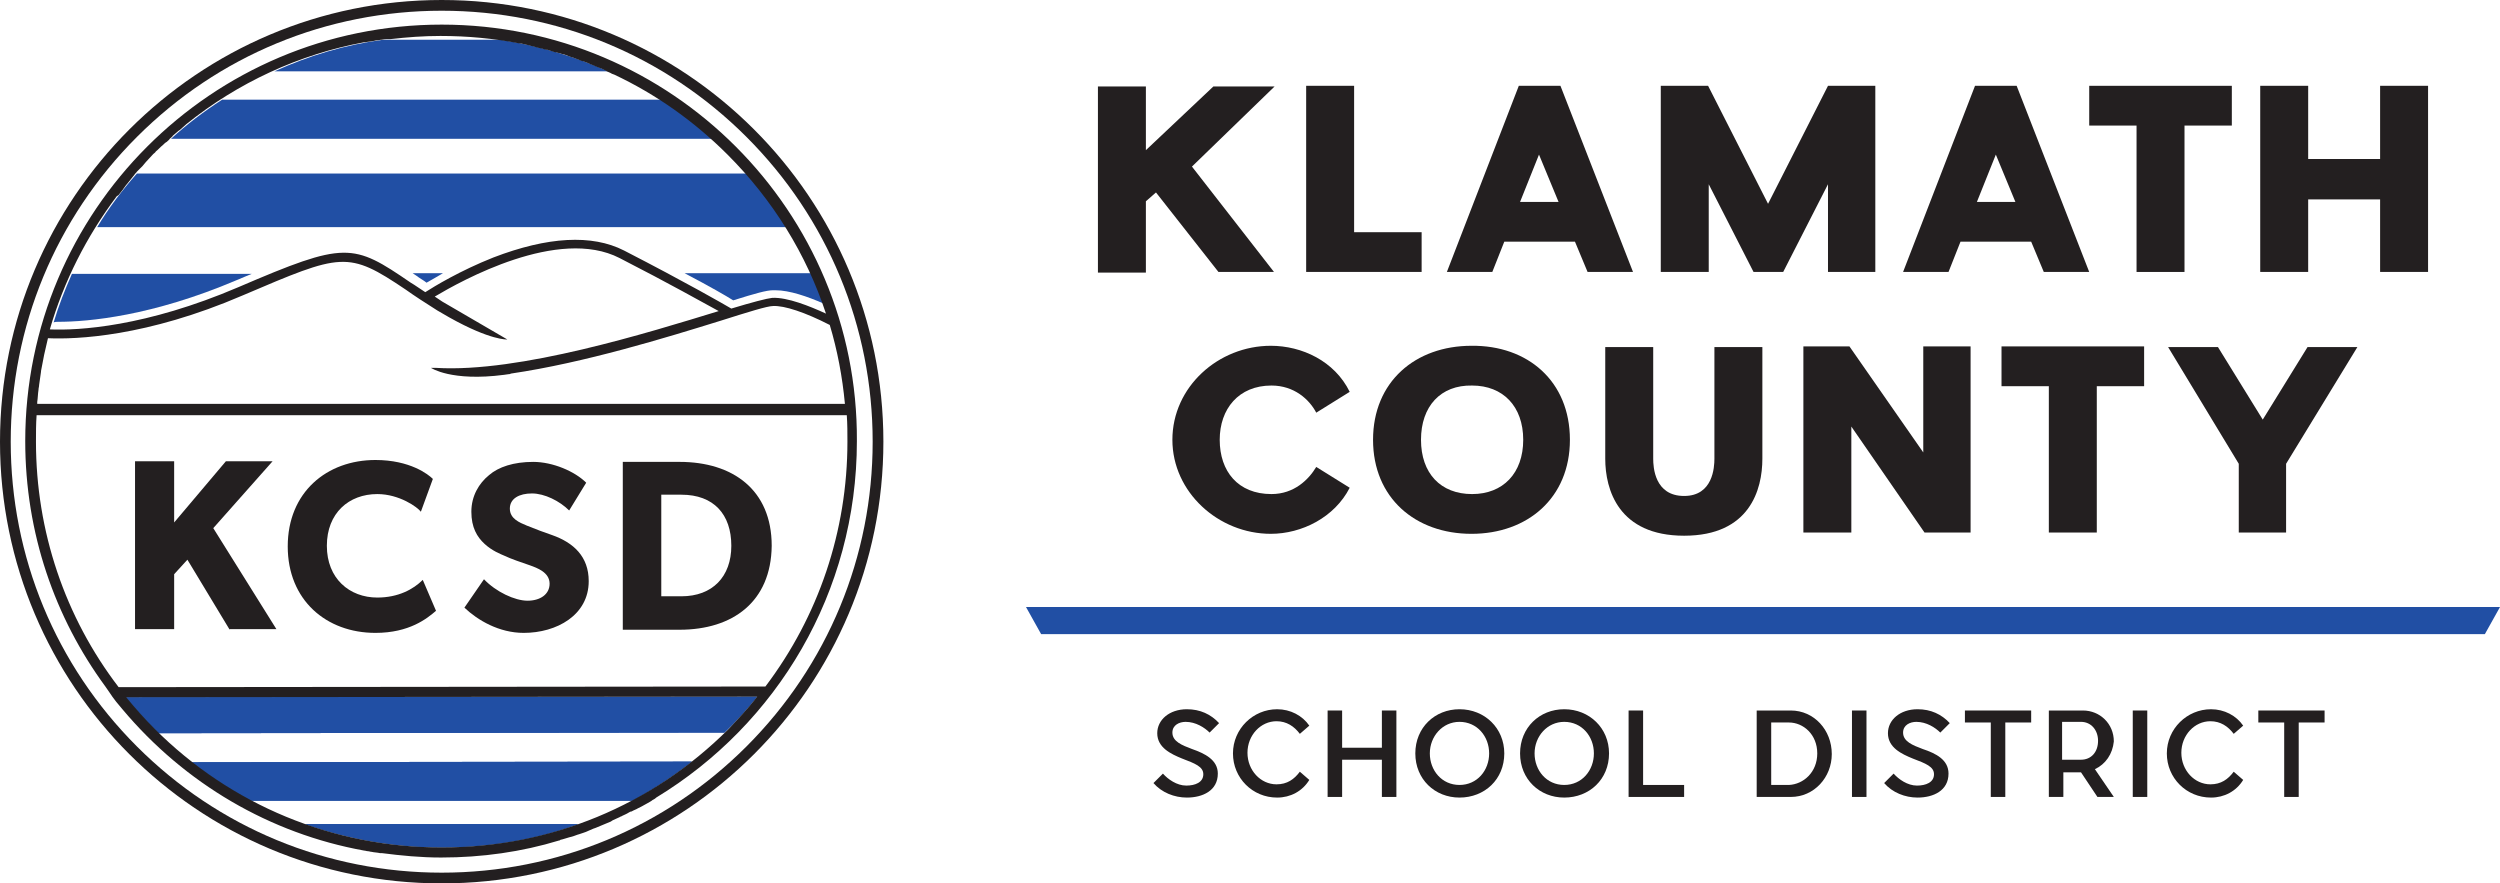 <?xml version="1.0" encoding="utf-8"?>
<!-- Generator: Adobe Illustrator 24.3.0, SVG Export Plug-In . SVG Version: 6.00 Build 0)  -->
<svg version="1.1" id="Layer_1" xmlns="http://www.w3.org/2000/svg" xmlns:xlink="http://www.w3.org/1999/xlink" x="0px" y="0px"
	 viewBox="0 0 396.2 140" style="enable-background:new 0 0 396.2 140;" xml:space="preserve">
<style type="text/css">
	.st0{fill:#214FA4;}
	.st1{fill:#231F20;}
</style>
<g>
	<g>
		<g>
			<g>
				<g>
					<g>
						<path class="st0" d="M91.7,130.6H48.3c6.9,2.4,14.2,3.7,21.7,3.7S84.8,133.1,91.7,130.6z"/>
						<path class="st0" d="M109.7,120.7l-79.3,0.1c3,2.3,6.1,4.4,9.4,6.1h60.5C103.5,125.1,106.7,123,109.7,120.7z"/>
						<path class="st0" d="M120,110.4l-100.1,0.1c1.6,2,3.4,3.9,5.2,5.7l89.7-0.1C116.7,114.3,118.4,112.4,120,110.4z"/>
					</g>
					<g>
						<g>
							<path class="st0" d="M65.4,43.3c0.2,0.1,0.4,0.3,0.6,0.4c0.5,0.4,1.1,0.7,1.6,1.1c0.7-0.4,1.6-0.9,2.6-1.5H65.4z"/>
							<path class="st0" d="M43.5,11.3h52.9c-5.4-2.4-11.2-4.1-17.1-5H60.7C54.7,7.1,49,8.8,43.5,11.3z"/>
						</g>
						<path class="st0" d="M27.1,22h85.8c-2.5-2.3-5.2-4.3-8.1-6.2H35.2C32.4,17.6,29.6,19.7,27.1,22z"/>
						<path class="st0" d="M124.7,36c-1.9-3-4-5.8-6.3-8.5H21.7c-2.4,2.7-4.5,5.5-6.3,8.5H124.7z"/>
						<path class="st0" d="M116.2,47.6c3.5-1.1,5.3-1.6,6.3-1.6c0.1,0,0.3,0,0.4,0c2.2,0,5.1,1,7.6,2.1c-0.6-1.6-1.2-3.2-1.9-4.8
							h-20.1C112.5,45.4,115.1,46.9,116.2,47.6z"/>
						<path class="st0" d="M9.2,51c4.8,0,14.9-0.9,28.3-6.6c0.9-0.4,1.7-0.7,2.4-1H11.4c-1.1,2.5-2.1,5-2.9,7.7C8.7,51,9,51,9.2,51z
							"/>
					</g>
					<path class="st0" d="M91.7,130.6H48.3c6.9,2.4,14.2,3.7,21.7,3.7C77.5,134.3,84.8,133.1,91.7,130.6z"/>
					<path class="st0" d="M109.6,120.7l-79.3,0.1c3,2.3,6.1,4.4,9.4,6.1h60.5C103.5,125.1,106.7,123,109.6,120.7z"/>
					<path class="st0" d="M120,110.4l-100.1,0.1c1.6,2,3.4,3.9,5.2,5.7l89.7-0.1C116.7,114.3,118.4,112.4,120,110.4z"/>
				</g>
			</g>
			<g>
				<g>
					<path class="st1" d="M70,3.9c-36.5,0-66,29.6-66,66c0,14.6,4.7,28,12.7,38.9l0,0l0.9,1.3c0.1,0.1,0.1,0.2,0.2,0.3
						c0.2,0.3,0.4,0.5,0.6,0.8c0.2,0.2,0.3,0.4,0.5,0.6c0.2,0.2,0.3,0.4,0.5,0.6c9.9,11.8,23.4,19.7,38.3,22.4
						c0.2,0,0.4,0.1,0.6,0.1s0.4,0.1,0.6,0.1c0.4,0.1,0.9,0.1,1.3,0.2c0.1,0,0.2,0,0.3,0c3.1,0.4,6.2,0.7,9.4,0.7
						c6.5,0,12.8-0.9,18.7-2.7c0.1,0,0.1,0,0.2-0.1c0.5-0.1,1-0.3,1.4-0.4c0.1,0,0.3-0.1,0.4-0.1c0.4-0.1,0.8-0.3,1.2-0.4
						c0.2-0.1,0.4-0.1,0.6-0.2c0.3-0.1,0.6-0.2,1-0.4c0.2-0.1,0.5-0.2,0.7-0.3c0.1,0,0.2-0.1,0.3-0.1c0.8-0.3,1.6-0.7,2.4-1
						c0.1-0.1,0.2-0.1,0.3-0.2c0.4-0.2,0.7-0.3,1.1-0.5c0.1-0.1,0.3-0.1,0.4-0.2c0.4-0.2,0.7-0.3,1-0.5c0.2-0.1,0.3-0.2,0.5-0.2
						c0.3-0.2,0.7-0.3,1-0.5c0.2-0.1,0.4-0.2,0.6-0.3c0.3-0.2,0.6-0.3,0.9-0.5s0.6-0.3,0.8-0.5c0.2-0.1,0.4-0.2,0.6-0.4
						c19.1-11.6,31.8-32.5,31.8-56.5C136,33.5,106.4,3.9,70,3.9z M5.9,63.7C6,63.1,6,62.4,6.1,61.8c0-0.3,0.1-0.5,0.1-0.8
						c0.1-0.7,0.2-1.4,0.3-2.1c0,0,0,0,0-0.1c0.2-0.9,0.3-1.7,0.5-2.6l0,0c0.2-0.9,0.4-1.7,0.6-2.6c4.4,0.2,15.6-0.2,30.9-6.8
						c15.7-6.7,16.6-7.1,25.8-0.9c1.4,1,3.1,2.1,5,3.3l1.9,1.1c6.6,3.7,9.2,3.5,9.2,3.5l-10.3-6c-0.4-0.3-0.8-0.5-1.2-0.8
						c4.2-2.5,19.6-11.1,29.3-6.1c8,4.1,13.3,7.1,15.7,8.4c-11.1,3.4-31.6,9.8-44.8,9h-0.8c0,0,3.2,2.2,11.6,1.1
						c0.2,0,0.5-0.1,0.7-0.1c0.1,0,0.2,0,0.4-0.1l0,0c11.6-1.7,24.6-5.7,33.3-8.4c4.1-1.3,7.3-2.3,8.2-2.3c1.8-0.1,5.1,1,9,3
						c1.2,4,2,8.2,2.4,12.5H5.9C5.9,64,5.9,63.9,5.9,63.7z M18.8,30.9c0.4-0.5,0.8-1,1.2-1.6c0,0,0,0,0.1-0.1c0.4-0.5,0.8-1,1.2-1.5
						c0.1-0.2,0.3-0.3,0.4-0.5c0.3-0.3,0.6-0.6,0.9-0.9c0.2-0.2,0.3-0.4,0.5-0.6c0.4-0.4,0.8-0.9,1.2-1.3l0,0
						c0.1-0.1,0.3-0.2,0.4-0.4c0.4-0.3,0.7-0.7,1.1-1c0.2-0.2,0.4-0.4,0.6-0.5c0.2-0.2,0.4-0.3,0.5-0.5c0.2-0.2,0.4-0.3,0.5-0.5
						c0.2-0.2,0.5-0.4,0.7-0.6c0.1-0.1,0.2-0.2,0.4-0.3c0.3-0.3,0.6-0.5,0.9-0.8l0.1-0.1c8.2-6.6,17.9-11.1,28.2-13
						c0.1,0,0.2,0,0.2,0c0.4-0.1,0.8-0.1,1.2-0.2c0.2,0,0.4-0.1,0.6-0.1c0.3,0,0.5-0.1,0.8-0.1c0.4-0.1,0.7-0.1,1.1-0.1
						c0.1,0,0.2,0,0.3,0c2.6-0.3,5.2-0.5,7.9-0.5c4.3,0,8.5,0.4,12.6,1.2c0.1,0,0.1,0,0.2,0C83,7,83.5,7.1,83.9,7.2
						c0.1,0,0.2,0.1,0.4,0.1c0.4,0.1,0.7,0.2,1.1,0.3c0.2,0,0.3,0.1,0.5,0.1c0.3,0.1,0.6,0.2,0.9,0.2C87,8,87.2,8,87.4,8.1
						c0.3,0.1,0.5,0.2,0.8,0.2c0.2,0.1,0.5,0.1,0.7,0.2s0.5,0.1,0.7,0.2c0.3,0.1,0.5,0.2,0.8,0.3c0.2,0.1,0.4,0.1,0.6,0.2
						c0.3,0.1,0.5,0.2,0.8,0.3c0.2,0.1,0.4,0.2,0.6,0.2c0.3,0.1,0.5,0.2,0.8,0.3c0.2,0.1,0.4,0.2,0.7,0.3c0.2,0.1,0.5,0.2,0.7,0.3
						c0.3,0.1,0.5,0.2,0.8,0.3c0.2,0.1,0.4,0.2,0.6,0.3c0.3,0.2,0.7,0.3,1,0.5c0.1,0,0.2,0.1,0.3,0.1c6.6,3.1,12.7,7.4,18,12.7
						c7.2,7.2,12.5,15.8,15.6,25.2c-2.6-1.2-6.1-2.6-8.5-2.5c-0.9,0.1-3.2,0.7-6.5,1.7c-1.2-0.7-6.9-4-17-9.2
						c-5.1-2.6-12.1-2.2-20.7,1.1c-5.3,2.1-9.4,4.6-10.8,5.5c-0.8-0.5-1.6-1.1-2.3-1.5c-9.2-6.3-10.3-6.6-27.3,0.7
						c-14.7,6.3-25.4,6.9-29.9,6.7c2.2-7.6,5.8-14.7,10.6-21.1C18.7,31,18.8,30.9,18.8,30.9z M115.5,115.5
						c-12.2,12.2-28.3,18.8-45.5,18.8s-33.4-6.7-45.5-18.8c-1.6-1.6-3.1-3.3-4.5-5l100-0.1C118.6,112.2,117.1,113.8,115.5,115.5z
						 M121.3,108.8l-102.5,0.1C10.3,97.8,5.7,84.2,5.7,70c0-1.4,0-2.8,0.1-4.2h128.4c0.1,1.4,0.1,2.8,0.1,4.2
						C134.3,84.2,129.7,97.7,121.3,108.8z"/>
				</g>
			</g>
			<g>
				<g>
					<path class="st1" d="M36.4,99.8l-6.7-11.1L27.6,91v8.7h-6.2V73.1h6.2v9.7l8.2-9.7h7.4l-9.4,10.6l10,16h-7.4V99.8z"/>
					<path class="st1" d="M59.5,100.3c-7.8,0-13.9-5.2-13.9-13.7c0-8.6,6.2-13.7,13.9-13.7c5.5,0,8.4,2.3,9.1,3l-1.9,5.2
						c-0.5-0.7-3.4-2.8-6.9-2.8c-4.5,0-8,3-8,8.2s3.6,8.2,8,8.2c3.3,0,5.7-1.3,7.2-2.8l2.1,4.9C67.7,98,64.9,100.3,59.5,100.3z"/>
					<path class="st1" d="M83,100.3c-3.9,0-7.3-2-9.4-4l3.1-4.5c1.9,2,4.9,3.4,6.9,3.4s3.5-1,3.5-2.7c0-1.8-2-2.5-3.1-2.9
						c-1.2-0.4-3.2-1.1-4-1.5c-0.7-0.3-2-0.8-3.2-1.9c-1.2-1.1-2.1-2.6-2.1-5.1s1.2-4.5,2.8-5.8c1.5-1.3,3.9-2.1,7-2.1
						s6.6,1.5,8.4,3.3l-2.7,4.4c-1.5-1.5-3.9-2.7-5.9-2.7s-3.5,0.8-3.5,2.4c0,1.6,1.5,2.2,2.7,2.7s3.1,1.2,4,1.5
						c3.4,1.2,5.8,3.4,5.8,7.3C93.3,97.5,88.2,100.3,83,100.3z"/>
					<path class="st1" d="M107.7,99.8h-9V73.2h9c8.4,0,14.6,4.4,14.6,13.3C122.2,95.4,116.1,99.8,107.7,99.8z M108,78.4h-3.2v16.1
						h3.2c4.9,0,7.9-3.1,7.9-8C115.9,81.5,113.1,78.4,108,78.4z"/>
				</g>
			</g>
			<path class="st1" d="M70,0C31.4,0,0,31.3,0,70s31.3,70,70,70s70-31.3,70-70S108.6,0,70,0z M118.3,118.3
				c-12.9,12.9-30.1,20-48.3,20s-35.4-7.1-48.3-20S1.7,88.2,1.7,70s7.1-35.4,20-48.3s30.1-20,48.3-20s35.4,7.1,48.3,20
				c12.9,12.9,20,30.1,20,48.3S131.2,105.4,118.3,118.3z"/>
		</g>
	</g>
	<g>
		<g>
			<g>
				<path class="st1" d="M201.9,43.1h-8.8l-9.9-12.6l-1.6,1.4v11.3H174V13.7h7.6v10.1l10.7-10.1h9.7l-13.1,12.7L201.9,43.1z"/>
				<path class="st1" d="M225.3,43.1H207V13.6h7.6v23.2h10.7V43.1z"/>
				<path class="st1" d="M249.6,38.3h-11.2l-1.9,4.8h-7.2l11.4-29.5h6.6l11.5,29.5h-7.2L249.6,38.3z M247,32l-3.1-7.5l-3,7.5H247z"
					/>
				<path class="st1" d="M297.2,43.1h-7.5V29.2l-7.1,13.9h-4.7l-7.1-13.9v13.9h-7.6V13.6h7.5l9.5,18.7l9.5-18.7h7.5L297.2,43.1
					L297.2,43.1z"/>
				<path class="st1" d="M321.9,38.3h-11.2l-1.9,4.8h-7.2L313,13.6h6.6l11.5,29.5h-7.2L321.9,38.3z M319.4,32l-3.1-7.5l-3,7.5H319.4
					z"/>
				<path class="st1" d="M346.2,19.9v23.2h-7.6V19.9h-7.5v-6.3h22.6v6.3H346.2z"/>
				<path class="st1" d="M384.8,43.1h-7.6V31.6h-11.4v11.5h-7.6V13.6h7.6v11.6h11.4V13.6h7.6V43.1z"/>
				<path class="st1" d="M201.4,84.6c-8.3,0-15.6-6.6-15.6-14.9c0-8.4,7.3-14.9,15.6-14.9c4.9,0,10.1,2.4,12.5,7.3l-5.3,3.3
					c-1.1-2.1-3.5-4.3-7.1-4.3c-5.2,0-8.2,3.7-8.2,8.6c0,5,2.9,8.6,8.2,8.6c3.6,0,5.9-2.3,7.1-4.3l5.3,3.3
					C211.5,82,206.3,84.6,201.4,84.6z"/>
				<path class="st1" d="M248.8,69.7c0,9.2-6.7,14.9-15.6,14.9s-15.6-5.7-15.6-14.9s6.7-14.9,15.6-14.9
					C242.1,54.7,248.8,60.4,248.8,69.7z M225.2,69.7c0,5.3,3.1,8.6,8.1,8.6c4.9,0,8.1-3.3,8.1-8.6s-3.2-8.6-8.1-8.6
					C228.3,61,225.2,64.4,225.2,69.7z"/>
				<path class="st1" d="M279.3,72.7c0,4.9-2,12.2-12.4,12.2s-12.5-7.3-12.5-12.2V55h7.6v17.7c0,1.3,0.2,5.9,4.9,5.9
					c4.6,0,4.8-4.6,4.8-5.9V55h7.6V72.7z"/>
				<path class="st1" d="M305,84.4l-11.6-16.8v16.8h-7.6V54.9h7.3l11.7,16.8V54.9h7.5v29.5H305z"/>
				<path class="st1" d="M332.3,61.2v23.2h-7.6V61.2h-7.5v-6.3h22.6v6.3H332.3z"/>
				<path class="st1" d="M362.3,73.5v10.9h-7.5V73.5L343.6,55h7.9l7.1,11.5l7.1-11.5h7.9L362.3,73.5z"/>
			</g>
			<g>
				<path class="st1" d="M193,122.6c0,2.7-2.4,3.8-4.9,3.8c-2,0-4-0.8-5.3-2.3l1.5-1.5c0.8,0.9,2.2,1.9,3.7,1.9
					c1.4,0,2.7-0.5,2.7-1.8c0-1.2-1.3-1.7-3.4-2.5c-1.7-0.7-3.9-1.7-3.9-4c0-2.1,1.9-3.8,4.7-3.8c2.1,0,3.8,0.8,5.1,2.2l-1.5,1.5
					c-0.8-0.8-2.2-1.7-3.8-1.7c-1,0-2.1,0.5-2.1,1.7c0,1.4,1.5,2,3.1,2.6C190.9,119.4,193,120.4,193,122.6z"/>
				<path class="st1" d="M202.4,126.4c-3.9,0-7-3.1-7-7s3.2-7,7-7c2.1,0,4,1,5.1,2.6l-1.5,1.3c-0.9-1.2-2.1-2-3.7-2
					c-2.5,0-4.6,2.2-4.6,5s2.1,5,4.6,5c1.7,0,2.8-0.8,3.7-2l1.5,1.3C206.4,125.4,204.5,126.4,202.4,126.4z"/>
				<path class="st1" d="M221.3,126.3H219v-5.9h-6.3v5.9h-2.3v-13.7h2.3v5.9h6.3v-5.9h2.3V126.3z"/>
				<path class="st1" d="M238.4,119.4c0,4.1-3.1,7-7.1,7c-3.9,0-7-2.9-7-7s3.1-7,7-7C235.3,112.4,238.4,115.4,238.4,119.4z
					 M226.6,119.4c0,2.7,1.9,5,4.7,5c2.8,0,4.7-2.3,4.7-5s-1.9-5-4.7-5C228.6,114.4,226.6,116.7,226.6,119.4z"/>
				<path class="st1" d="M255,119.4c0,4.1-3.1,7-7.1,7c-3.9,0-7-2.9-7-7s3.1-7,7-7C251.9,112.4,255,115.4,255,119.4z M243.2,119.4
					c0,2.7,1.9,5,4.7,5c2.8,0,4.7-2.3,4.7-5s-1.9-5-4.7-5C245.2,114.4,243.2,116.7,243.2,119.4z"/>
				<path class="st1" d="M267,126.3h-8.9v-13.7h2.3v11.8h6.5v1.9H267z"/>
				<path class="st1" d="M283.8,126.3h-5.4v-13.7h5.4c3.7,0,6.5,3.1,6.5,6.9C290.3,123.2,287.5,126.3,283.8,126.3z M288,119.4
					c0-3-2.2-4.9-4.5-4.9h-2.8v9.9h2.8C285.8,124.3,288,122.4,288,119.4z"/>
				<path class="st1" d="M293.5,126.3v-13.7h2.3v13.7H293.5z"/>
				<path class="st1" d="M308.8,122.6c0,2.7-2.4,3.8-4.9,3.8c-2,0-4-0.8-5.3-2.3l1.5-1.5c0.8,0.9,2.2,1.9,3.7,1.9
					c1.4,0,2.7-0.5,2.7-1.8c0-1.2-1.3-1.7-3.4-2.5c-1.7-0.7-3.9-1.7-3.9-4c0-2.1,1.9-3.8,4.7-3.8c2.1,0,3.8,0.8,5.1,2.2l-1.5,1.5
					c-0.8-0.8-2.2-1.7-3.8-1.7c-1,0-2.1,0.5-2.1,1.7c0,1.4,1.5,2,3.1,2.6C306.8,119.4,308.8,120.4,308.8,122.6z"/>
				<path class="st1" d="M317.8,114.5v11.8h-2.3v-11.8h-4.1v-1.9h10.5v1.9H317.8z"/>
				<path class="st1" d="M332,121.9l3,4.4h-2.6l-2.6-3.9H327v3.9h-2.3v-13.7h5.4c2.7,0,4.9,2.1,4.9,4.9
					C334.8,119.5,333.7,121.1,332,121.9z M329.8,120.4c1.6,0,2.7-1.2,2.7-3c0-1.7-1.1-3-2.7-3h-3v6H329.8z"/>
				<path class="st1" d="M338,126.3v-13.7h2.3v13.7H338z"/>
				<path class="st1" d="M350.4,126.4c-3.9,0-7-3.1-7-7s3.2-7,7-7c2.1,0,4,1,5.1,2.6l-1.5,1.3c-0.9-1.2-2.1-2-3.7-2
					c-2.5,0-4.6,2.2-4.6,5s2.1,5,4.6,5c1.7,0,2.8-0.8,3.7-2l1.5,1.3C354.4,125.4,352.5,126.4,350.4,126.4z"/>
				<path class="st1" d="M364.3,114.5v11.8H362v-11.8h-4.1v-1.9h10.5v1.9H364.3z"/>
			</g>
		</g>
		<polygon class="st0" points="393.8,100.5 165,100.5 162.6,96.2 396.2,96.2 		"/>
	</g>
</g>
</svg>
